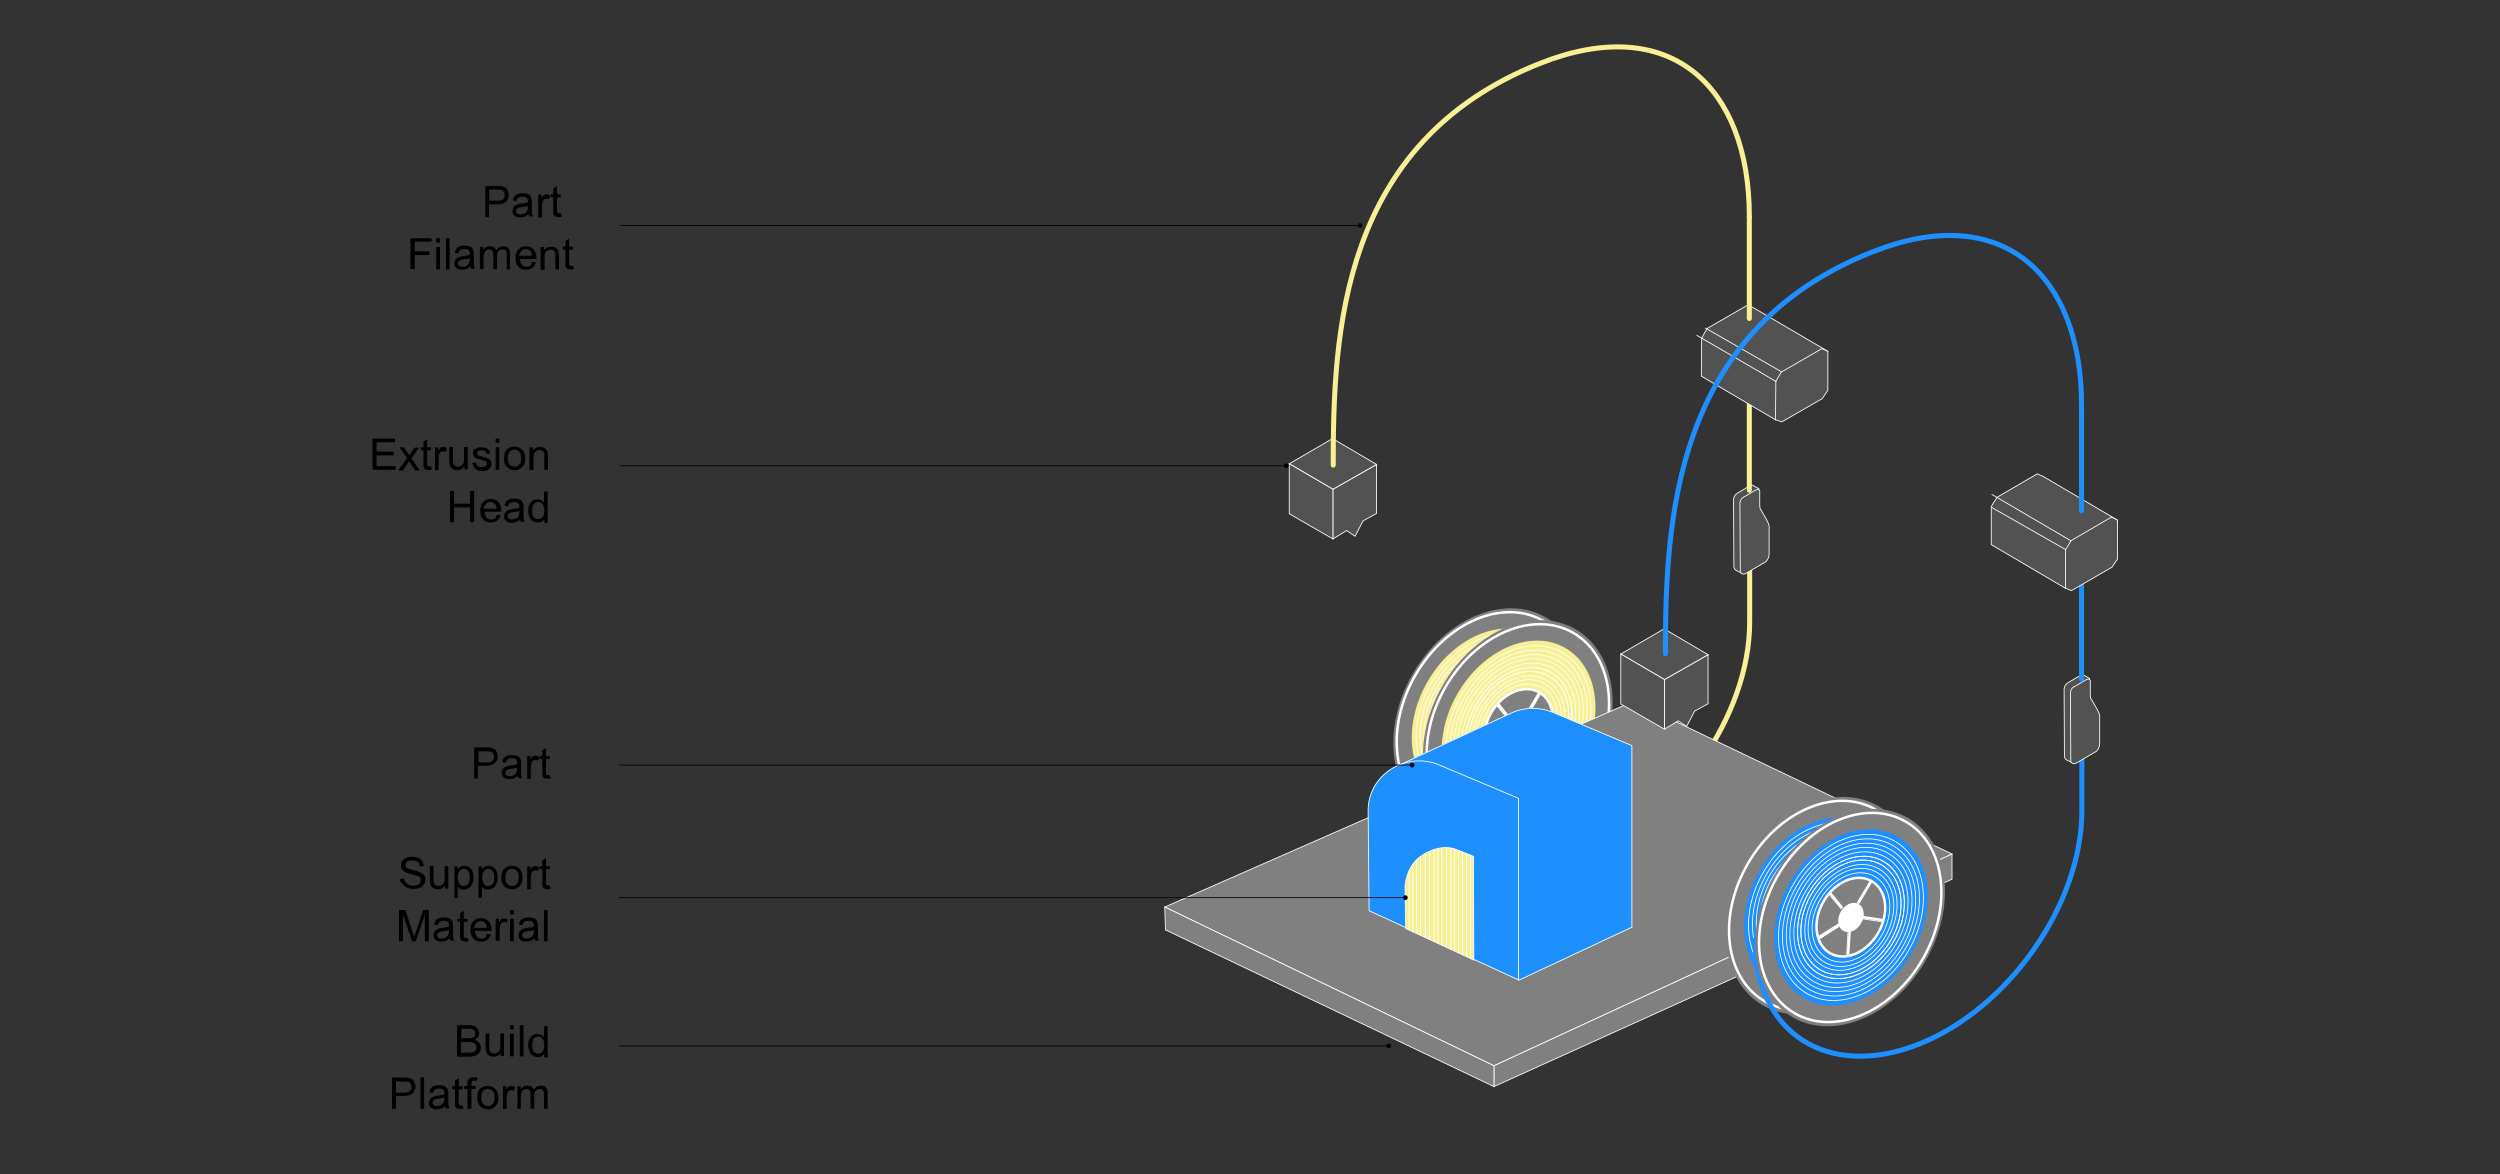 <?xml version="1.0" encoding="utf-8"?>
<!-- Generator: Adobe Illustrator 22.1.0, SVG Export Plug-In . SVG Version: 6.00 Build 0)  -->
<svg version="1.1" id="Capa_1" xmlns="http://www.w3.org/2000/svg" xmlns:xlink="http://www.w3.org/1999/xlink" x="0px" y="0px"
	 viewBox="0 0 745 350" style="enable-background:new 0 0 745 350;" xml:space="preserve">
<rect x="0" y="0" width="745" height="350" fill="#333333" stroke="none"/>
<style type="text/css">
	.st0{fill:none;stroke:#F8F095;stroke-width:1.5;stroke-linecap:round;stroke-miterlimit:10;}
	.st1{fill:#525252;stroke:#FFFFFF;stroke-width:0.25;stroke-miterlimit:10;}
	.st2{fill:#3DBEEE;}
	.st3{fill:#808080;}
	.st4{fill:#F8F095;}
	.st5{fill:#1C1F21;stroke:#FDFFFC;stroke-width:0.75;stroke-miterlimit:10;}
	.st6{fill:none;stroke:#FFFFFF;stroke-width:0.75;stroke-miterlimit:10;}
	.st7{fill:none;stroke:#FFFFFF;stroke-width:0.25;stroke-miterlimit:10;}
	.st8{fill:#FFFFFF;stroke:#FFFFFF;stroke-width:0.25;stroke-miterlimit:10;}
	.st9{fill:#FFFFFF;stroke:#000000;stroke-width:0.25;stroke-miterlimit:10;}
	.st10{fill:#FCFCFC;}
	.st11{fill:#808080;stroke:#FDFFFC;stroke-width:0.75;stroke-miterlimit:10;}
	.st12{fill:#FFFFFF;stroke:#FFFFFF;stroke-miterlimit:10;}
	.st13{fill:#808080;stroke:#FFFFFF;stroke-width:0.25;stroke-miterlimit:10;}
	.st14{fill:#BA2020;}
	.st15{fill:#1E8FFF;}
	.st16{fill:none;stroke:#EEEEEE;stroke-width:0.25;stroke-miterlimit:10;}
	.st17{fill:none;stroke:#FFFFFF;stroke-width:0.25;stroke-linecap:square;stroke-miterlimit:10;}
	.st18{fill:none;stroke:#FFFFFF;stroke-width:0.25;stroke-linecap:round;stroke-miterlimit:10;}
	.st19{fill:#F8F095;stroke:#FFFFFF;stroke-width:0.25;stroke-miterlimit:10;}
	.st20{fill:none;stroke:#1E8FFF;stroke-width:1.5;stroke-linecap:round;stroke-miterlimit:10;}
	.st21{fill:#FFFFFF;stroke:#FFFFFF;stroke-width:0.75;stroke-miterlimit:10;}
	.st22{fill:none;stroke:#FFFFFF;stroke-width:0.75;stroke-linecap:square;stroke-miterlimit:10;}
	.st23{fill:#FFFFFF;}
	.st24{fill:#525252;stroke:#FFFFFF;stroke-width:0.25;stroke-linecap:round;stroke-miterlimit:10;}
	.st25{fill:#E5E5E5;}
	.st26{clip-path:url(#SVGID_4_);fill:#737373;}
	.st27{fill:none;stroke:#000000;stroke-width:0.25;stroke-linecap:round;stroke-miterlimit:10;}
	.st28{fill:#FFFF93;}
	.st29{fill:#ECEDED;}
	.st30{fill:#7C7C7E;}
	.st31{fill:#1E90FF;}
	.st32{fill:none;stroke:#959899;stroke-width:0.75;stroke-linecap:round;stroke-miterlimit:10;}
	.st33{fill:#1C1F21;}
	.st34{fill:none;stroke:#959899;stroke-width:2;stroke-miterlimit:10;}
	.st35{fill:#F9FAFA;}
	.st36{fill:#959899;}
	.st37{fill:#848484;stroke:#1C1F21;stroke-width:0.5;stroke-miterlimit:10;}
	.st38{fill:none;stroke:#959899;stroke-width:0.75;stroke-miterlimit:10;}
	.st39{fill:none;stroke:#808080;stroke-width:0.25;stroke-miterlimit:10;}
	.st40{fill:#010000;}
	.st41{fill:#C6C6C6;}
	.st42{fill:#898989;}
	.st43{fill:#5D5D5C;}
	.st44{fill:none;stroke:#000000;stroke-width:0.25;stroke-miterlimit:10;}
	.st45{fill:#1D1D1B;}
	.st46{fill:none;stroke:#1E90FF;stroke-width:0.5;stroke-miterlimit:10;}
	.st47{fill:none;stroke:#999999;stroke-width:0.3;stroke-miterlimit:10;}
	.st48{fill:none;stroke:#999999;stroke-width:0.5;stroke-miterlimit:10;}
	.st49{fill:none;stroke:#999999;stroke-width:0.25;stroke-miterlimit:10;}
	.st50{fill:none;stroke:#959899;stroke-miterlimit:10;}
	.st51{fill:none;stroke:#737373;stroke-width:2;stroke-linecap:round;stroke-miterlimit:10;}
	.st52{fill:none;stroke:#737373;stroke-width:3;stroke-miterlimit:10;}
	.st53{fill:#393939;}
	.st54{clip-path:url(#SVGID_6_);fill:#7C7C7E;}
	.st55{clip-path:url(#SVGID_6_);fill:#2F2F2F;}
	.st56{clip-path:url(#SVGID_6_);}
	.st57{clip-path:url(#SVGID_8_);fill:#7C7C7E;}
	.st58{clip-path:url(#SVGID_8_);fill:#2F2F2F;}
	.st59{clip-path:url(#SVGID_10_);fill:#2F2F2F;}
	.st60{clip-path:url(#SVGID_12_);fill:#737373;}
	.st61{clip-path:url(#SVGID_12_);fill:#565656;}
	.st62{clip-path:url(#SVGID_14_);fill:#737373;}
	.st63{fill:#2F2F2F;}
	.st64{fill:#E78D8D;}
	.st65{fill:#AAAA7B;}
	.st66{fill:#E7E77B;}
	.st67{fill:#7B86AA;}
	.st68{fill:#7B96E7;}
	.st69{fill:#E17171;}
	.st70{clip-path:url(#SVGID_16_);fill:none;stroke:#2F2F2F;stroke-width:1.5;stroke-miterlimit:10;}
	.st71{clip-path:url(#SVGID_18_);fill:none;stroke:#E17171;stroke-width:1.5;stroke-miterlimit:10;}
	.st72{clip-path:url(#SVGID_18_);fill:none;stroke:#5A7CE1;stroke-width:1.5;stroke-miterlimit:10;}
	.st73{fill:#5A7CE1;}
	.st74{clip-path:url(#SVGID_20_);fill:#737373;}
	.st75{fill:none;stroke:#999999;stroke-width:2;stroke-linecap:round;stroke-miterlimit:10;}
	.st76{fill:none;stroke:#1E90FF;stroke-width:1.75;stroke-miterlimit:10;}
	.st77{fill:#FFFFFF;stroke:#1E90FF;stroke-width:1.75;stroke-miterlimit:10;}
	.st78{clip-path:url(#SVGID_26_);}
	.st79{fill:none;stroke:#FFFF93;stroke-linecap:round;stroke-miterlimit:10;}
	.st80{clip-path:url(#SVGID_28_);}
	.st81{clip-path:url(#SVGID_30_);}
	.st82{fill:#BB2020;}
	.st83{fill:none;stroke:#010000;stroke-width:0.25;stroke-linecap:round;stroke-miterlimit:10;}
	.st84{fill:#303030;}
	.st85{fill:none;stroke:#303030;stroke-miterlimit:10;}
	.st86{fill:none;stroke:#CBCBCB;stroke-width:0.35;stroke-miterlimit:10;}
</style>
<path class="st0" d="M424,223.9c0,27.8,21.8,41.7,48.7,31.1c26.9-10.6,48.7-41.8,48.7-69.6v-19.7"/>
<g>
	<path class="st1" d="M517.6,170.1c-0.9-0.4-0.9-1.2-0.9-1.2l-0.1-20c0-1.4,1.4-2.1,1.4-2.1l3.4-2c0.6-0.3,0.9-0.2,0.9-0.2l1.9,1.1
		l-2,9.3l-1.6,10.4l-0.9,5.2l-0.6,0.2L517.6,170.1z"/>
	<path class="st1" d="M518.5,150l0.1,20c0,0-0.2,0.9,0.9,1.1c0,0,0.1,0.1,0.9-0.3l5.8-3.4c0,0,1-0.8,1-2.4l0-8c0,0,0.2-0.4-0.8-2.2
		l-1.6-2.8c0,0-0.4-0.1-0.4-1.5l0-3.6c0,0,0.2-0.8-0.4-1c0,0-0.3-0.1-0.9,0.2l-3.4,2C519.9,147.9,518.5,148.6,518.5,150z"/>
</g>
<g>
	<polygon class="st1" points="397.2,160.6 397.2,145.8 410.2,138.4 410.2,153 406.2,155.2 403.8,159.8 401.3,158.1 	"/>
	<polygon class="st1" points="410.2,138.4 397.1,130.7 384.2,138.2 397.2,145.8 	"/>
	<polygon class="st1" points="384.2,138.2 384.2,153.1 397.2,160.6 397.2,145.8 	"/>
</g>
<line class="st2" x1="402.9" y1="249.8" x2="405.2" y2="250.2"/>
<g>
	
		<ellipse transform="matrix(0.502 -0.865 0.865 0.502 36.163 489.891)" class="st3" cx="443.3" cy="213.6" rx="34.3" ry="25.9"/>
	
		<ellipse transform="matrix(0.502 -0.865 0.865 0.502 36.297 490.028)" class="st4" cx="443.5" cy="213.5" rx="27.8" ry="21"/>
	
		<ellipse transform="matrix(0.502 -0.865 0.865 0.502 36.353 489.998)" class="st5" cx="443.5" cy="213.4" rx="12.4" ry="9.4"/>
	<ellipse transform="matrix(0.502 -0.865 0.865 0.502 36.177 489.868)" class="st6" cx="443.3" cy="213.5" rx="33" ry="24.9"/>
	
		<ellipse transform="matrix(0.502 -0.865 0.865 0.502 36.297 490.028)" class="st7" cx="443.5" cy="213.5" rx="26.2" ry="19.8"/>
	
		<ellipse transform="matrix(0.502 -0.865 0.865 0.502 36.297 490.028)" class="st7" cx="443.5" cy="213.5" rx="24.8" ry="18.7"/>
	
		<ellipse transform="matrix(0.502 -0.865 0.865 0.502 36.297 490.028)" class="st7" cx="443.5" cy="213.5" rx="23.4" ry="17.7"/>
	
		<ellipse transform="matrix(0.502 -0.865 0.865 0.502 36.297 490.028)" class="st7" cx="443.5" cy="213.5" rx="22.1" ry="16.7"/>
	
		<ellipse transform="matrix(0.502 -0.865 0.865 0.502 36.297 490.028)" class="st7" cx="443.5" cy="213.5" rx="20.7" ry="15.6"/>
	
		<ellipse transform="matrix(0.502 -0.865 0.865 0.502 36.297 490.028)" class="st7" cx="443.5" cy="213.5" rx="19.3" ry="14.6"/>
	
		<ellipse transform="matrix(0.502 -0.865 0.865 0.502 36.297 490.028)" class="st7" cx="443.5" cy="213.5" rx="18.1" ry="13.7"/>
	
		<ellipse transform="matrix(0.502 -0.865 0.865 0.502 36.297 490.028)" class="st7" cx="443.5" cy="213.5" rx="19.3" ry="14.6"/>
	
		<ellipse transform="matrix(0.502 -0.865 0.865 0.502 36.297 490.028)" class="st7" cx="443.5" cy="213.5" rx="18.1" ry="13.7"/>
	
		<ellipse transform="matrix(0.502 -0.865 0.865 0.502 36.297 490.028)" class="st7" cx="443.5" cy="213.5" rx="15.5" ry="11.7"/>
	
		<ellipse transform="matrix(0.502 -0.865 0.865 0.502 36.297 490.028)" class="st7" cx="443.5" cy="213.5" rx="16.7" ry="12.6"/>
	<line class="st8" x1="439.8" y1="215.9" x2="433.8" y2="219.8"/>
	<line class="st8" x1="447" y1="214.1" x2="453" y2="214.9"/>
	<line class="st8" x1="446" y1="209.6" x2="450" y2="202.9"/>
	<line class="st8" x1="441.1" y1="210.8" x2="437.3" y2="206.1"/>
	<line class="st7" x1="442.8" y1="217.9" x2="442.3" y2="225.2"/>
	<line class="st8" x1="445.7" y1="209.5" x2="449.7" y2="202.7"/>
	<line class="st8" x1="440.8" y1="211.2" x2="436.9" y2="206.5"/>
	<line class="st8" x1="440" y1="216.3" x2="433.9" y2="220.2"/>
	<line class="st7" x1="443.3" y1="217.8" x2="442.8" y2="225.1"/>
	<line class="st8" x1="447.2" y1="213.6" x2="453.2" y2="214.5"/>
	
		<ellipse transform="matrix(0.502 -0.865 0.865 0.502 36.297 490.028)" class="st7" cx="443.5" cy="213.5" rx="14.1" ry="10.6"/>
	
		<ellipse transform="matrix(0.502 -0.865 0.865 0.502 36.297 490.028)" class="st10" cx="443.5" cy="213.5" rx="4.2" ry="3.2"/>
	
		<ellipse transform="matrix(0.502 -0.865 0.865 0.502 36.297 490.028)" class="st7" cx="443.5" cy="213.5" rx="4.6" ry="3.5"/>
</g>
<path class="st0" d="M521.3,64.5c0-38.8-23.6-61-62.4-45.6c-59.6,23.6-61.6,80.8-61.6,119.7"/>
<line class="st0" x1="521.3" y1="146.1" x2="521.3" y2="112"/>
<g>
	
		<ellipse transform="matrix(0.502 -0.865 0.865 0.502 37.518 499.371)" class="st3" cx="452.2" cy="217.1" rx="34.3" ry="25.9"/>
	
		<ellipse transform="matrix(0.502 -0.865 0.865 0.502 37.652 499.509)" class="st4" cx="452.4" cy="217.1" rx="27.8" ry="21"/>
	<ellipse transform="matrix(0.502 -0.865 0.865 0.502 37.707 499.478)" class="st11" cx="452.4" cy="217" rx="12.4" ry="9.4"/>
	
		<ellipse transform="matrix(0.502 -0.865 0.865 0.502 37.532 499.348)" class="st6" cx="452.2" cy="217.1" rx="33" ry="24.9"/>
	
		<ellipse transform="matrix(0.502 -0.865 0.865 0.502 37.652 499.509)" class="st7" cx="452.4" cy="217.1" rx="26.2" ry="19.8"/>
	
		<ellipse transform="matrix(0.502 -0.865 0.865 0.502 37.652 499.509)" class="st7" cx="452.4" cy="217.1" rx="24.8" ry="18.7"/>
	
		<ellipse transform="matrix(0.502 -0.865 0.865 0.502 37.652 499.509)" class="st7" cx="452.4" cy="217.1" rx="23.4" ry="17.7"/>
	
		<ellipse transform="matrix(0.502 -0.865 0.865 0.502 37.652 499.509)" class="st7" cx="452.4" cy="217.1" rx="22.1" ry="16.7"/>
	
		<ellipse transform="matrix(0.502 -0.865 0.865 0.502 37.652 499.509)" class="st7" cx="452.4" cy="217.1" rx="20.7" ry="15.6"/>
	
		<ellipse transform="matrix(0.502 -0.865 0.865 0.502 37.652 499.509)" class="st7" cx="452.4" cy="217.1" rx="19.3" ry="14.6"/>
	
		<ellipse transform="matrix(0.502 -0.865 0.865 0.502 37.652 499.509)" class="st7" cx="452.4" cy="217.1" rx="18.1" ry="13.7"/>
	
		<ellipse transform="matrix(0.502 -0.865 0.865 0.502 37.652 499.509)" class="st7" cx="452.4" cy="217.1" rx="19.3" ry="14.6"/>
	
		<ellipse transform="matrix(0.502 -0.865 0.865 0.502 37.652 499.509)" class="st7" cx="452.4" cy="217.1" rx="18.1" ry="13.7"/>
	
		<ellipse transform="matrix(0.502 -0.865 0.865 0.502 37.652 499.509)" class="st7" cx="452.4" cy="217.1" rx="15.5" ry="11.7"/>
	
		<ellipse transform="matrix(0.502 -0.865 0.865 0.502 37.652 499.509)" class="st7" cx="452.4" cy="217.1" rx="16.7" ry="12.6"/>
	<line class="st8" x1="448.7" y1="219.4" x2="442.7" y2="223.4"/>
	<line class="st8" x1="455.9" y1="217.6" x2="461.9" y2="218.5"/>
	<line class="st12" x1="454.9" y1="213.2" x2="458.9" y2="206.4"/>
	<line class="st12" x1="450" y1="214.4" x2="446.2" y2="209.7"/>
	<line class="st7" x1="451.7" y1="221.4" x2="451.3" y2="228.7"/>
	<line class="st8" x1="454.6" y1="213" x2="458.6" y2="206.3"/>
	<line class="st8" x1="449.7" y1="214.7" x2="445.8" y2="210"/>
	<line class="st8" x1="448.9" y1="219.8" x2="442.9" y2="223.8"/>
	<line class="st7" x1="452.2" y1="221.4" x2="451.7" y2="228.6"/>
	<line class="st8" x1="456.1" y1="217.1" x2="462.1" y2="218"/>
	
		<ellipse transform="matrix(0.502 -0.865 0.865 0.502 37.652 499.509)" class="st7" cx="452.4" cy="217.1" rx="14.1" ry="10.6"/>
	
		<ellipse transform="matrix(0.502 -0.865 0.865 0.502 37.652 499.509)" class="st10" cx="452.4" cy="217.1" rx="4.2" ry="3.2"/>
	
		<ellipse transform="matrix(0.502 -0.865 0.865 0.502 37.652 499.509)" class="st7" cx="452.4" cy="217.1" rx="4.6" ry="3.5"/>
</g>
<g>
	<g>
		<polygon class="st13" points="581.7,254.5 445.2,317.6 347.1,270.3 486.7,209 		"/>
	</g>
	<polygon class="st13" points="581.7,262 445.2,323.8 445.2,317.6 581.7,254.5 	"/>
	<polygon class="st13" points="445.2,323.8 347.3,277.1 347.1,270.3 445.2,317.6 	"/>
</g>
<g>
	<path class="st15" d="M407.9,271.4l12,5.7l18-9l0.1,17.3l14.6,6.7l33.7-15.8v-54.1l-22.7-9.6c0,0-5.7-3.7-13.7,0l-32.7,15.2
		c0,0-9.6,3-9.5,13.9L407.9,271.4z"/>
	<g>
		<line class="st16" x1="420.1" y1="277" x2="438" y2="268.2"/>
		<g>
			<g>
				<path class="st17" d="M438.1,285.4l-0.1-27.7l-2.9-1.3c-7.1-3.1-15.1,1.9-15.1,9.4l0,11.3"/>
				<line class="st7" x1="417.2" y1="227.9" x2="449.9" y2="212.7"/>
				<line class="st18" x1="452.6" y1="292.1" x2="486.3" y2="276.3"/>
			</g>
			<path class="st17" d="M438.1,285.4l14.4,6.6v-54.1l-23.5-9.9c-10.1-4.3-21.4,3-21.3,13.7l0.3,29.7l12.2,5.6"/>
			<path class="st17" d="M449.9,212.7c3.8-1.9,8.5-2.2,12.9-0.4l23.5,9.9v54.1"/>
		</g>
	</g>
</g>
<g>
	<path class="st19" d="M418.9,276.7l-0.2-12.4c0,0,0.2-6.6,5.4-9.6c0,0,5-3.5,10-1.5l5,2l0.1,30.9L418.9,276.7z"/>
	<line class="st19" x1="438.2" y1="254.8" x2="438.2" y2="285.7"/>
	<line class="st19" x1="437" y1="254.3" x2="437" y2="285.2"/>
	<line class="st19" x1="435.8" y1="253.8" x2="435.8" y2="284.5"/>
	<line class="st19" x1="434.7" y1="253.4" x2="434.7" y2="284"/>
	<line class="st19" x1="433.5" y1="252.9" x2="433.5" y2="283.4"/>
	<line class="st19" x1="432.4" y1="252.6" x2="432.4" y2="282.9"/>
	<line class="st19" x1="431.1" y1="252.5" x2="431.1" y2="282.3"/>
	<line class="st19" x1="429.7" y1="252.6" x2="429.7" y2="281.7"/>
	<line class="st19" x1="428.5" y1="252.9" x2="428.5" y2="281.1"/>
	<line class="st19" x1="427.4" y1="253.1" x2="427.4" y2="280.6"/>
	<line class="st19" x1="426" y1="253.6" x2="426" y2="280"/>
	<line class="st19" x1="424.7" y1="254.3" x2="424.7" y2="279.4"/>
	<line class="st19" x1="423.3" y1="255.2" x2="423.3" y2="278.6"/>
	<line class="st19" x1="422.1" y1="256.3" x2="422.2" y2="278.2"/>
	<line class="st19" x1="421" y1="257.5" x2="421" y2="277.8"/>
	<line class="st19" x1="419.9" y1="259.6" x2="419.9" y2="277.1"/>
</g>
<line class="st2" x1="466.2" y1="290.9" x2="468.6" y2="291.4"/>
<g>
	
		<ellipse transform="matrix(0.502 -0.865 0.865 0.502 36.889 603.54)" class="st3" cx="542.3" cy="269.8" rx="34.3" ry="25.9"/>
	
		<ellipse transform="matrix(0.502 -0.865 0.865 0.502 37.023 603.678)" class="st15" cx="542.5" cy="269.7" rx="27.8" ry="21"/>
	
		<ellipse transform="matrix(0.502 -0.865 0.865 0.502 37.078 603.647)" class="st5" cx="542.5" cy="269.6" rx="12.4" ry="9.4"/>
	
		<ellipse transform="matrix(0.502 -0.865 0.865 0.502 36.902 603.517)" class="st6" cx="542.3" cy="269.7" rx="33" ry="24.9"/>
	
		<ellipse transform="matrix(0.502 -0.865 0.865 0.502 37.023 603.678)" class="st7" cx="542.5" cy="269.7" rx="26.2" ry="19.8"/>
	
		<ellipse transform="matrix(0.502 -0.865 0.865 0.502 37.023 603.678)" class="st7" cx="542.5" cy="269.7" rx="24.8" ry="18.7"/>
	
		<ellipse transform="matrix(0.502 -0.865 0.865 0.502 37.023 603.678)" class="st7" cx="542.5" cy="269.7" rx="23.4" ry="17.7"/>
	
		<ellipse transform="matrix(0.502 -0.865 0.865 0.502 37.023 603.678)" class="st7" cx="542.5" cy="269.7" rx="22.1" ry="16.7"/>
	
		<ellipse transform="matrix(0.502 -0.865 0.865 0.502 37.023 603.678)" class="st7" cx="542.5" cy="269.7" rx="20.7" ry="15.6"/>
	
		<ellipse transform="matrix(0.502 -0.865 0.865 0.502 37.023 603.678)" class="st7" cx="542.5" cy="269.7" rx="19.3" ry="14.6"/>
	
		<ellipse transform="matrix(0.502 -0.865 0.865 0.502 37.023 603.678)" class="st7" cx="542.5" cy="269.7" rx="18.1" ry="13.7"/>
	
		<ellipse transform="matrix(0.502 -0.865 0.865 0.502 37.023 603.678)" class="st7" cx="542.5" cy="269.7" rx="19.3" ry="14.6"/>
	
		<ellipse transform="matrix(0.502 -0.865 0.865 0.502 37.023 603.678)" class="st7" cx="542.5" cy="269.7" rx="18.1" ry="13.7"/>
	
		<ellipse transform="matrix(0.502 -0.865 0.865 0.502 37.023 603.678)" class="st7" cx="542.5" cy="269.7" rx="15.5" ry="11.7"/>
	
		<ellipse transform="matrix(0.502 -0.865 0.865 0.502 37.023 603.678)" class="st7" cx="542.5" cy="269.7" rx="16.7" ry="12.6"/>
	<line class="st8" x1="538.8" y1="272.1" x2="532.8" y2="276"/>
	<line class="st8" x1="546" y1="270.3" x2="552" y2="271.1"/>
	<line class="st8" x1="545" y1="265.8" x2="549" y2="259.1"/>
	<line class="st8" x1="540.1" y1="267" x2="536.3" y2="262.3"/>
	<line class="st7" x1="541.8" y1="274.1" x2="541.4" y2="281.3"/>
	<line class="st8" x1="544.7" y1="265.6" x2="548.7" y2="258.9"/>
	<line class="st8" x1="539.8" y1="267.4" x2="535.9" y2="262.7"/>
	<line class="st8" x1="539" y1="272.5" x2="533" y2="276.4"/>
	<line class="st7" x1="542.3" y1="274" x2="541.8" y2="281.3"/>
	<line class="st8" x1="546.2" y1="269.8" x2="552.2" y2="270.6"/>
	
		<ellipse transform="matrix(0.502 -0.865 0.865 0.502 37.023 603.678)" class="st7" cx="542.5" cy="269.7" rx="14.1" ry="10.6"/>
	
		<ellipse transform="matrix(0.502 -0.865 0.865 0.502 37.023 603.678)" class="st10" cx="542.5" cy="269.7" rx="4.2" ry="3.2"/>
	
		<ellipse transform="matrix(0.502 -0.865 0.865 0.502 37.023 603.678)" class="st7" cx="542.5" cy="269.7" rx="4.6" ry="3.5"/>
</g>
<path class="st20" d="M523,280.1c0,27.8,21.8,41.7,48.7,31.1c26.9-10.6,48.7-41.8,48.7-69.6v-19.7"/>
<g>
	
		<ellipse transform="matrix(0.502 -0.865 0.865 0.502 38.243 613.02)" class="st3" cx="551.2" cy="273.3" rx="34.3" ry="25.9"/>
	
		<ellipse transform="matrix(0.502 -0.865 0.865 0.502 38.377 613.158)" class="st15" cx="551.4" cy="273.3" rx="27.8" ry="21"/>
	
		<ellipse transform="matrix(0.502 -0.865 0.865 0.502 38.432 613.127)" class="st11" cx="551.4" cy="273.2" rx="12.4" ry="9.4"/>
	
		<ellipse transform="matrix(0.502 -0.865 0.865 0.502 38.257 612.997)" class="st6" cx="551.2" cy="273.3" rx="33" ry="24.9"/>
	
		<ellipse transform="matrix(0.502 -0.865 0.865 0.502 38.377 613.158)" class="st7" cx="551.4" cy="273.3" rx="26.2" ry="19.8"/>
	
		<ellipse transform="matrix(0.502 -0.865 0.865 0.502 38.377 613.158)" class="st7" cx="551.4" cy="273.3" rx="24.8" ry="18.7"/>
	
		<ellipse transform="matrix(0.502 -0.865 0.865 0.502 38.377 613.158)" class="st7" cx="551.4" cy="273.3" rx="23.4" ry="17.7"/>
	
		<ellipse transform="matrix(0.502 -0.865 0.865 0.502 38.377 613.158)" class="st7" cx="551.4" cy="273.3" rx="22.1" ry="16.7"/>
	
		<ellipse transform="matrix(0.502 -0.865 0.865 0.502 38.377 613.158)" class="st7" cx="551.4" cy="273.3" rx="20.7" ry="15.6"/>
	
		<ellipse transform="matrix(0.502 -0.865 0.865 0.502 38.377 613.158)" class="st7" cx="551.4" cy="273.3" rx="19.3" ry="14.6"/>
	
		<ellipse transform="matrix(0.502 -0.865 0.865 0.502 38.377 613.158)" class="st7" cx="551.4" cy="273.3" rx="18.1" ry="13.7"/>
	
		<ellipse transform="matrix(0.502 -0.865 0.865 0.502 38.377 613.158)" class="st7" cx="551.4" cy="273.3" rx="19.3" ry="14.6"/>
	
		<ellipse transform="matrix(0.502 -0.865 0.865 0.502 38.377 613.158)" class="st7" cx="551.4" cy="273.3" rx="18.1" ry="13.7"/>
	
		<ellipse transform="matrix(0.502 -0.865 0.865 0.502 38.377 613.158)" class="st7" cx="551.4" cy="273.3" rx="15.5" ry="11.7"/>
	
		<ellipse transform="matrix(0.502 -0.865 0.865 0.502 38.377 613.158)" class="st7" cx="551.4" cy="273.3" rx="16.7" ry="12.6"/>
	<line class="st12" x1="548.1" y1="275.6" x2="541.7" y2="279.6"/>
	<line class="st8" x1="554.9" y1="273.8" x2="560.9" y2="274.7"/>
	<line class="st8" x1="553.9" y1="269.4" x2="557.9" y2="262.6"/>
	<line class="st21" x1="549" y1="270.6" x2="545.2" y2="265.9"/>
	<line class="st7" x1="550.7" y1="277.6" x2="550.3" y2="284.9"/>
	<line class="st21" x1="553.6" y1="269.2" x2="557.6" y2="262.5"/>
	<line class="st8" x1="548.7" y1="270.9" x2="544.8" y2="266.2"/>
	<line class="st8" x1="547.9" y1="276" x2="541.9" y2="280"/>
	<line class="st22" x1="551.2" y1="277.6" x2="550.7" y2="284.7"/>
	<line class="st21" x1="555.1" y1="273.3" x2="561.1" y2="274.2"/>
	
		<ellipse transform="matrix(0.502 -0.865 0.865 0.502 38.377 613.158)" class="st7" cx="551.4" cy="273.3" rx="14.1" ry="10.6"/>
	
		<ellipse transform="matrix(0.502 -0.865 0.865 0.502 38.377 613.158)" class="st23" cx="551.4" cy="273.3" rx="4.6" ry="3.5"/>
</g>
<g>
	<path class="st1" d="M616.1,226.6c-0.9-0.4-0.9-1.2-0.9-1.2l-0.1-20c0-1.4,1.4-2.1,1.4-2.1l3.4-2c0.6-0.3,0.9-0.2,0.9-0.2l1.9,1.1
		l-2,9.3l-1.6,10.4L618,227l-0.6,0.2L616.1,226.6z"/>
	<path class="st1" d="M617,206.5l0.1,20c0,0-0.2,0.9,0.9,1.1c0,0,0.1,0.1,0.9-0.3l5.8-3.4c0,0,1-0.8,1-2.4l0-8c0,0,0.2-0.4-0.8-2.2
		l-1.6-2.8c0,0-0.4-0.1-0.4-1.5l0-3.6c0,0,0.2-0.8-0.4-1c0,0-0.3-0.1-0.9,0.2l-3.4,2C618.3,204.4,617,205.1,617,206.5z"/>
</g>
<line class="st20" x1="620.3" y1="202.3" x2="620.3" y2="168.2"/>
<g>
	<polygon class="st1" points="593.4,162.3 593.4,150.9 595.1,148.2 607.1,141.2 608.9,142 631,155 629.2,160.6 624.3,169 
		618.5,174.2 615.5,175.3 	"/>
	<polygon class="st1" points="615.5,163.9 617.2,161.1 629.2,154.1 631,155 631,166.6 629.4,169 617.3,176 615.5,175.3 	"/>
</g>
<polyline class="st20" points="620.3,152.2 620.3,133.3 620.3,120.7 "/>
<g>
	<polygon class="st1" points="507,112.1 507.1,100.7 508.7,97.9 520.8,90.9 522.5,91.7 544.7,104.7 542.8,110.4 538,118.7 
		532.2,123.9 529.1,125.1 	"/>
	<polygon class="st1" points="529.2,113.6 530.8,110.9 542.9,103.9 544.7,104.7 544.7,116.3 543,118.8 531,125.7 529.1,125.1 	"/>
</g>
<polyline class="st0" points="521.3,94.9 521.3,76.6 521.3,64.5 "/>
<g>
	<polygon class="st24" points="496,217.3 496,202.5 509,195.1 509,209.7 505,211.9 502.6,216.5 500.1,214.8 	"/>
	<polygon class="st24" points="509,195.1 495.9,187.4 483,194.9 496,202.5 	"/>
	<polygon class="st24" points="483,194.9 483,209.8 496,217.3 496,202.5 	"/>
</g>
<line class="st7" x1="593.5" y1="147.3" x2="617.2" y2="161.2"/>
<line class="st7" x1="593.5" y1="151.2" x2="615.6" y2="163.8"/>
<line class="st7" x1="508.1" y1="97.7" x2="530.9" y2="110.8"/>
<line class="st7" x1="505.6" y1="99.9" x2="529.3" y2="113.7"/>
<path class="st20" d="M620.3,120.7c0-38.8-23.6-61-62.4-45.6c-59.6,23.6-61.6,80.8-61.6,119.7"/>
<g>
	<path class="st40" d="M144.6,64.7v-9.3h3.5c0.6,0,1.1,0,1.4,0.1c0.5,0.1,0.8,0.2,1.1,0.4s0.6,0.5,0.7,0.9c0.2,0.4,0.3,0.8,0.3,1.3
		c0,0.8-0.3,1.5-0.8,2s-1.4,0.8-2.7,0.8h-2.4v3.8H144.6z M145.8,59.8h2.4c0.8,0,1.4-0.1,1.7-0.4c0.3-0.3,0.5-0.7,0.5-1.3
		c0-0.4-0.1-0.7-0.3-1c-0.2-0.3-0.5-0.5-0.8-0.5c-0.2-0.1-0.6-0.1-1.1-0.1h-2.4V59.8z"/>
	<path class="st40" d="M157.5,63.8c-0.4,0.4-0.8,0.6-1.2,0.8c-0.4,0.1-0.8,0.2-1.3,0.2c-0.7,0-1.3-0.2-1.7-0.5
		c-0.4-0.4-0.6-0.8-0.6-1.4c0-0.3,0.1-0.6,0.2-0.9c0.1-0.3,0.3-0.5,0.6-0.7c0.2-0.2,0.5-0.3,0.8-0.4c0.2-0.1,0.6-0.1,1-0.2
		c0.9-0.1,1.6-0.2,2-0.4c0-0.2,0-0.3,0-0.3c0-0.5-0.1-0.8-0.3-1c-0.3-0.3-0.7-0.4-1.3-0.4c-0.5,0-0.9,0.1-1.2,0.3
		c-0.3,0.2-0.4,0.5-0.6,1l-1.1-0.2c0.1-0.5,0.3-0.9,0.5-1.2s0.6-0.5,1-0.7c0.4-0.2,1-0.2,1.5-0.2c0.6,0,1,0.1,1.4,0.2
		s0.6,0.3,0.8,0.5s0.3,0.5,0.4,0.8c0,0.2,0.1,0.5,0.1,1.1v1.5c0,1.1,0,1.7,0.1,2c0,0.3,0.1,0.6,0.3,0.8h-1.2
		C157.7,64.4,157.6,64.1,157.5,63.8z M157.4,61.3c-0.4,0.2-1,0.3-1.9,0.4c-0.5,0.1-0.8,0.1-1,0.2c-0.2,0.1-0.3,0.2-0.5,0.4
		s-0.2,0.3-0.2,0.5c0,0.3,0.1,0.6,0.3,0.8c0.2,0.2,0.6,0.3,1,0.3c0.4,0,0.8-0.1,1.2-0.3s0.6-0.5,0.8-0.8c0.1-0.3,0.2-0.6,0.2-1.1
		V61.3z"/>
	<path class="st40" d="M160.4,64.7v-6.7h1v1c0.3-0.5,0.5-0.8,0.7-0.9c0.2-0.2,0.5-0.2,0.7-0.2c0.4,0,0.8,0.1,1.2,0.4l-0.4,1.1
		c-0.3-0.2-0.6-0.2-0.8-0.2c-0.2,0-0.5,0.1-0.7,0.2s-0.3,0.4-0.4,0.6c-0.1,0.4-0.2,0.9-0.2,1.3v3.5H160.4z"/>
	<path class="st40" d="M167.2,63.6l0.2,1c-0.3,0.1-0.6,0.1-0.9,0.1c-0.4,0-0.7-0.1-1-0.2c-0.2-0.1-0.4-0.3-0.5-0.5s-0.1-0.7-0.1-1.3
		v-3.9h-0.8v-0.9h0.8v-1.7l1.1-0.7v2.4h1.1v0.9H166v3.9c0,0.3,0,0.5,0.1,0.6c0,0.1,0.1,0.2,0.2,0.2c0.1,0.1,0.2,0.1,0.4,0.1
		C166.8,63.7,167,63.7,167.2,63.6z"/>
	<path class="st40" d="M122.3,80.3v-9.3h6.3V72h-5v2.9h4.4V76h-4.4v4.2H122.3z"/>
	<path class="st40" d="M130,72.3v-1.3h1.1v1.3H130z M130,80.3v-6.7h1.1v6.7H130z"/>
	<path class="st40" d="M132.9,80.3v-9.3h1.1v9.3H132.9z"/>
	<path class="st40" d="M140.2,79.4c-0.4,0.4-0.8,0.6-1.2,0.8c-0.4,0.1-0.8,0.2-1.3,0.2c-0.7,0-1.3-0.2-1.7-0.5
		c-0.4-0.4-0.6-0.8-0.6-1.4c0-0.3,0.1-0.6,0.2-0.9c0.1-0.3,0.3-0.5,0.6-0.7c0.2-0.2,0.5-0.3,0.8-0.4c0.2-0.1,0.6-0.1,1-0.2
		c0.9-0.1,1.6-0.2,2-0.4c0-0.2,0-0.3,0-0.3c0-0.5-0.1-0.8-0.3-1c-0.3-0.3-0.7-0.4-1.3-0.4c-0.5,0-0.9,0.1-1.2,0.3
		c-0.3,0.2-0.4,0.5-0.6,1l-1.1-0.2c0.1-0.5,0.3-0.9,0.5-1.2s0.6-0.5,1-0.7c0.4-0.2,1-0.2,1.5-0.2c0.6,0,1,0.1,1.4,0.2
		s0.6,0.3,0.8,0.5s0.3,0.5,0.4,0.8c0,0.2,0.1,0.5,0.1,1.1v1.5c0,1.1,0,1.7,0.1,2c0,0.3,0.1,0.6,0.3,0.8h-1.2
		C140.3,80,140.2,79.7,140.2,79.4z M140.1,76.9c-0.4,0.2-1,0.3-1.9,0.4c-0.5,0.1-0.8,0.1-1,0.2c-0.2,0.1-0.3,0.2-0.5,0.4
		s-0.2,0.3-0.2,0.5c0,0.3,0.1,0.6,0.3,0.8c0.2,0.2,0.6,0.3,1,0.3c0.4,0,0.8-0.1,1.2-0.3s0.6-0.5,0.8-0.8c0.1-0.3,0.2-0.6,0.2-1.1
		V76.9z"/>
	<path class="st40" d="M143,80.3v-6.7h1v0.9c0.2-0.3,0.5-0.6,0.8-0.8s0.8-0.3,1.2-0.3c0.5,0,0.9,0.1,1.2,0.3
		c0.3,0.2,0.5,0.5,0.7,0.9c0.5-0.8,1.2-1.2,2.1-1.2c0.7,0,1.2,0.2,1.5,0.6s0.5,0.9,0.5,1.7v4.6H151V76c0-0.5,0-0.8-0.1-1
		c-0.1-0.2-0.2-0.4-0.4-0.5c-0.2-0.1-0.4-0.2-0.7-0.2c-0.5,0-0.9,0.2-1.2,0.5s-0.5,0.8-0.5,1.5v3.9H147v-4.4c0-0.5-0.1-0.9-0.3-1.1
		s-0.5-0.4-0.9-0.4c-0.3,0-0.6,0.1-0.9,0.3c-0.3,0.2-0.5,0.4-0.6,0.7c-0.1,0.3-0.2,0.8-0.2,1.4v3.5H143z"/>
	<path class="st40" d="M158.5,78.1l1.2,0.1c-0.2,0.7-0.5,1.2-1,1.6s-1.1,0.6-1.9,0.6c-1,0-1.8-0.3-2.3-0.9c-0.6-0.6-0.9-1.5-0.9-2.6
		c0-1.1,0.3-2,0.9-2.6s1.3-0.9,2.3-0.9c0.9,0,1.6,0.3,2.2,0.9c0.6,0.6,0.9,1.5,0.9,2.6c0,0.1,0,0.2,0,0.3h-5c0,0.7,0.3,1.3,0.6,1.7
		c0.4,0.4,0.8,0.6,1.4,0.6c0.4,0,0.8-0.1,1.1-0.3S158.3,78.6,158.5,78.1z M154.7,76.2h3.8c-0.1-0.6-0.2-1-0.4-1.3
		c-0.4-0.4-0.8-0.7-1.4-0.7c-0.5,0-1,0.2-1.3,0.5C155,75.2,154.8,75.6,154.7,76.2z"/>
	<path class="st40" d="M161.1,80.3v-6.7h1v1c0.5-0.7,1.2-1.1,2.1-1.1c0.4,0,0.8,0.1,1.1,0.2c0.3,0.1,0.6,0.3,0.8,0.6
		c0.2,0.2,0.3,0.5,0.4,0.8c0,0.2,0.1,0.6,0.1,1.1v4.1h-1.1v-4.1c0-0.5,0-0.8-0.1-1s-0.2-0.4-0.5-0.6c-0.2-0.1-0.5-0.2-0.8-0.2
		c-0.5,0-0.9,0.2-1.3,0.5c-0.4,0.3-0.5,0.9-0.5,1.8v3.7H161.1z"/>
	<path class="st40" d="M170.8,79.2l0.2,1c-0.3,0.1-0.6,0.1-0.9,0.1c-0.4,0-0.7-0.1-1-0.2c-0.2-0.1-0.4-0.3-0.5-0.5s-0.1-0.7-0.1-1.3
		v-3.9h-0.8v-0.9h0.8v-1.7l1.1-0.7v2.4h1.1v0.9h-1.1v3.9c0,0.3,0,0.5,0.1,0.6c0,0.1,0.1,0.2,0.2,0.2c0.1,0.1,0.2,0.1,0.4,0.1
		C170.4,79.3,170.6,79.3,170.8,79.2z"/>
</g>
<g>
	<path class="st40" d="M111,140v-9.3h6.7v1.1h-5.5v2.8h5.1v1.1h-5.1v3.2h5.7v1.1H111z"/>
	<path class="st40" d="M118.8,140l2.5-3.5l-2.3-3.2h1.4l1,1.6c0.2,0.3,0.4,0.6,0.5,0.8c0.2-0.3,0.4-0.5,0.5-0.7l1.1-1.6h1.4
		l-2.3,3.2l2.5,3.6h-1.4l-1.4-2.1l-0.4-0.6l-1.8,2.7H118.8z"/>
	<path class="st40" d="M128.5,139l0.2,1c-0.3,0.1-0.6,0.1-0.9,0.1c-0.4,0-0.7-0.1-1-0.2c-0.2-0.1-0.4-0.3-0.5-0.5s-0.1-0.7-0.1-1.3
		v-3.9h-0.8v-0.9h0.8v-1.7l1.1-0.7v2.4h1.1v0.9h-1.1v3.9c0,0.3,0,0.5,0.1,0.6c0,0.1,0.1,0.2,0.2,0.2c0.1,0.1,0.2,0.1,0.4,0.1
		C128.1,139,128.3,139,128.5,139z"/>
	<path class="st40" d="M129.6,140v-6.7h1v1c0.3-0.5,0.5-0.8,0.7-0.9c0.2-0.2,0.5-0.2,0.7-0.2c0.4,0,0.8,0.1,1.2,0.4l-0.4,1.1
		c-0.3-0.2-0.6-0.2-0.8-0.2c-0.2,0-0.5,0.1-0.7,0.2s-0.3,0.4-0.4,0.6c-0.1,0.4-0.2,0.9-0.2,1.3v3.5H129.6z"/>
	<path class="st40" d="M138.4,140v-1c-0.5,0.8-1.2,1.1-2.1,1.1c-0.4,0-0.8-0.1-1.1-0.2c-0.3-0.2-0.6-0.3-0.8-0.6
		c-0.2-0.2-0.3-0.5-0.4-0.8c0-0.2-0.1-0.6-0.1-1.1v-4.2h1.1v3.7c0,0.6,0,1,0.1,1.2c0.1,0.3,0.2,0.5,0.5,0.7c0.2,0.2,0.5,0.3,0.9,0.3
		s0.7-0.1,1-0.3s0.5-0.4,0.6-0.7c0.1-0.3,0.2-0.7,0.2-1.3v-3.6h1.1v6.7H138.4z"/>
	<path class="st40" d="M140.7,138l1.1-0.2c0.1,0.5,0.2,0.8,0.5,1c0.3,0.2,0.7,0.4,1.2,0.4c0.5,0,0.9-0.1,1.2-0.3s0.4-0.5,0.4-0.8
		c0-0.3-0.1-0.5-0.3-0.6c-0.2-0.1-0.5-0.2-1.2-0.4c-0.8-0.2-1.4-0.4-1.7-0.5c-0.3-0.2-0.6-0.4-0.7-0.6c-0.2-0.3-0.3-0.6-0.3-0.9
		c0-0.3,0.1-0.6,0.2-0.8c0.1-0.3,0.3-0.5,0.6-0.6c0.2-0.1,0.4-0.2,0.7-0.3c0.3-0.1,0.6-0.1,1-0.1c0.5,0,1,0.1,1.4,0.2
		c0.4,0.2,0.7,0.4,0.9,0.6c0.2,0.3,0.3,0.6,0.4,1l-1.1,0.2c-0.1-0.3-0.2-0.6-0.4-0.8c-0.2-0.2-0.6-0.3-1-0.3c-0.5,0-0.9,0.1-1.1,0.3
		c-0.2,0.2-0.3,0.4-0.3,0.6c0,0.1,0,0.3,0.1,0.4c0.1,0.1,0.2,0.2,0.4,0.3c0.1,0,0.5,0.1,1,0.3c0.8,0.2,1.4,0.4,1.7,0.5
		c0.3,0.1,0.6,0.3,0.8,0.6s0.3,0.6,0.3,1c0,0.4-0.1,0.7-0.3,1.1c-0.2,0.3-0.5,0.6-1,0.8c-0.4,0.2-0.9,0.3-1.4,0.3
		c-0.9,0-1.5-0.2-2-0.5C141.2,139.2,140.9,138.7,140.7,138z"/>
	<path class="st40" d="M147.7,132v-1.3h1.1v1.3H147.7z M147.7,140v-6.7h1.1v6.7H147.7z"/>
	<path class="st40" d="M150.2,136.6c0-1.2,0.3-2.2,1-2.8c0.6-0.5,1.3-0.7,2.1-0.7c0.9,0,1.7,0.3,2.3,0.9s0.9,1.4,0.9,2.5
		c0,0.9-0.1,1.5-0.4,2c-0.3,0.5-0.6,0.9-1.1,1.2c-0.5,0.3-1,0.4-1.6,0.4c-0.9,0-1.7-0.3-2.3-0.9
		C150.4,138.6,150.2,137.8,150.2,136.6z M151.3,136.6c0,0.9,0.2,1.5,0.6,1.9s0.9,0.6,1.4,0.6c0.6,0,1-0.2,1.4-0.6s0.6-1.1,0.6-2
		c0-0.8-0.2-1.5-0.6-1.9c-0.4-0.4-0.8-0.6-1.4-0.6c-0.6,0-1,0.2-1.4,0.6S151.3,135.7,151.3,136.6z"/>
	<path class="st40" d="M157.8,140v-6.7h1v1c0.5-0.7,1.2-1.1,2.1-1.1c0.4,0,0.8,0.1,1.1,0.2c0.3,0.1,0.6,0.3,0.8,0.6
		c0.2,0.2,0.3,0.5,0.4,0.8c0,0.2,0.1,0.6,0.1,1.1v4.1h-1.1v-4.1c0-0.5,0-0.8-0.1-1s-0.2-0.4-0.5-0.6c-0.2-0.1-0.5-0.2-0.8-0.2
		c-0.5,0-0.9,0.2-1.3,0.5c-0.4,0.3-0.5,0.9-0.5,1.8v3.7H157.8z"/>
	<path class="st40" d="M134.1,155.6v-9.3h1.2v3.8h4.8v-3.8h1.2v9.3h-1.2v-4.4h-4.8v4.4H134.1z"/>
	<path class="st40" d="M148,153.4l1.2,0.1c-0.2,0.7-0.5,1.2-1,1.6s-1.1,0.6-1.9,0.6c-1,0-1.8-0.3-2.3-0.9c-0.6-0.6-0.9-1.5-0.9-2.6
		c0-1.1,0.3-2,0.9-2.6s1.3-0.9,2.3-0.9c0.9,0,1.6,0.3,2.2,0.9c0.6,0.6,0.9,1.5,0.9,2.6c0,0.1,0,0.2,0,0.3h-5c0,0.7,0.3,1.3,0.6,1.7
		c0.4,0.4,0.8,0.6,1.4,0.6c0.4,0,0.8-0.1,1.1-0.3S147.8,153.9,148,153.4z M144.2,151.6h3.8c-0.1-0.6-0.2-1-0.4-1.3
		c-0.4-0.4-0.8-0.7-1.4-0.7c-0.5,0-1,0.2-1.3,0.5C144.4,150.5,144.2,151,144.2,151.6z"/>
	<path class="st40" d="M155,154.8c-0.4,0.4-0.8,0.6-1.2,0.8c-0.4,0.1-0.8,0.2-1.3,0.2c-0.7,0-1.3-0.2-1.7-0.5
		c-0.4-0.4-0.6-0.8-0.6-1.4c0-0.3,0.1-0.6,0.2-0.9c0.1-0.3,0.3-0.5,0.6-0.7c0.2-0.2,0.5-0.3,0.8-0.4c0.2-0.1,0.6-0.1,1-0.2
		c0.9-0.1,1.6-0.2,2-0.4c0-0.2,0-0.3,0-0.3c0-0.5-0.1-0.8-0.3-1c-0.3-0.3-0.7-0.4-1.3-0.4c-0.5,0-0.9,0.1-1.2,0.3
		c-0.3,0.2-0.4,0.5-0.6,1l-1.1-0.2c0.1-0.5,0.3-0.9,0.5-1.2s0.6-0.5,1-0.7c0.4-0.2,1-0.2,1.5-0.2c0.6,0,1,0.1,1.4,0.2
		s0.6,0.3,0.8,0.5s0.3,0.5,0.4,0.8c0,0.2,0.1,0.5,0.1,1.1v1.5c0,1.1,0,1.7,0.1,2c0,0.3,0.1,0.6,0.3,0.8h-1.2
		C155.1,155.3,155,155.1,155,154.8z M154.9,152.2c-0.4,0.2-1,0.3-1.9,0.4c-0.5,0.1-0.8,0.1-1,0.2c-0.2,0.1-0.3,0.2-0.5,0.4
		s-0.2,0.3-0.2,0.5c0,0.3,0.1,0.6,0.3,0.8c0.2,0.2,0.6,0.3,1,0.3c0.4,0,0.8-0.1,1.2-0.3s0.6-0.5,0.8-0.8c0.1-0.3,0.2-0.6,0.2-1.1
		V152.2z"/>
	<path class="st40" d="M162.2,155.6v-0.9c-0.4,0.7-1.1,1-1.9,1c-0.5,0-1-0.1-1.5-0.4c-0.5-0.3-0.8-0.7-1-1.2
		c-0.2-0.5-0.4-1.1-0.4-1.8c0-0.7,0.1-1.3,0.3-1.8s0.6-1,1-1.3c0.4-0.3,1-0.4,1.5-0.4c0.4,0,0.8,0.1,1.1,0.3
		c0.3,0.2,0.6,0.4,0.8,0.7v-3.3h1.1v9.3H162.2z M158.6,152.2c0,0.9,0.2,1.5,0.5,1.9c0.4,0.4,0.8,0.6,1.3,0.6c0.5,0,0.9-0.2,1.3-0.6
		c0.3-0.4,0.5-1,0.5-1.9c0-0.9-0.2-1.6-0.5-2s-0.8-0.6-1.3-0.6c-0.5,0-0.9,0.2-1.3,0.6C158.7,150.7,158.6,151.3,158.6,152.2z"/>
</g>
<g>
	<path class="st40" d="M141.3,232v-9.3h3.5c0.6,0,1.1,0,1.4,0.1c0.5,0.1,0.8,0.2,1.1,0.4s0.6,0.5,0.7,0.9c0.2,0.4,0.3,0.8,0.3,1.3
		c0,0.8-0.3,1.5-0.8,2s-1.4,0.8-2.7,0.8h-2.4v3.8H141.3z M142.6,227.2h2.4c0.8,0,1.4-0.1,1.7-0.4c0.3-0.3,0.5-0.7,0.5-1.3
		c0-0.4-0.1-0.7-0.3-1c-0.2-0.3-0.5-0.5-0.8-0.5c-0.2-0.1-0.6-0.1-1.1-0.1h-2.4V227.2z"/>
	<path class="st40" d="M154.3,231.2c-0.4,0.4-0.8,0.6-1.2,0.8c-0.4,0.1-0.8,0.2-1.3,0.2c-0.7,0-1.3-0.2-1.7-0.5
		c-0.4-0.4-0.6-0.8-0.6-1.4c0-0.3,0.1-0.6,0.2-0.9c0.1-0.3,0.3-0.5,0.6-0.7c0.2-0.2,0.5-0.3,0.8-0.4c0.2-0.1,0.6-0.1,1-0.2
		c0.9-0.1,1.6-0.2,2-0.4c0-0.2,0-0.3,0-0.3c0-0.5-0.1-0.8-0.3-1c-0.3-0.3-0.7-0.4-1.3-0.4c-0.5,0-0.9,0.1-1.2,0.3
		c-0.3,0.2-0.4,0.5-0.6,1l-1.1-0.2c0.1-0.5,0.3-0.9,0.5-1.2s0.6-0.5,1-0.7c0.4-0.2,1-0.2,1.5-0.2c0.6,0,1,0.1,1.4,0.2
		s0.6,0.3,0.8,0.5s0.3,0.5,0.4,0.8c0,0.2,0.1,0.5,0.1,1.1v1.5c0,1.1,0,1.7,0.1,2c0,0.3,0.1,0.6,0.3,0.8h-1.2
		C154.4,231.8,154.3,231.5,154.3,231.2z M154.2,228.7c-0.4,0.2-1,0.3-1.9,0.4c-0.5,0.1-0.8,0.1-1,0.2c-0.2,0.1-0.3,0.2-0.5,0.4
		s-0.2,0.3-0.2,0.5c0,0.3,0.1,0.6,0.3,0.8c0.2,0.2,0.6,0.3,1,0.3c0.4,0,0.8-0.1,1.2-0.3s0.6-0.5,0.8-0.8c0.1-0.3,0.2-0.6,0.2-1.1
		V228.7z"/>
	<path class="st40" d="M157.1,232v-6.7h1v1c0.3-0.5,0.5-0.8,0.7-0.9c0.2-0.2,0.5-0.2,0.7-0.2c0.4,0,0.8,0.1,1.2,0.4l-0.4,1.1
		c-0.3-0.2-0.6-0.2-0.8-0.2c-0.2,0-0.5,0.1-0.7,0.2s-0.3,0.4-0.4,0.6c-0.1,0.4-0.2,0.9-0.2,1.3v3.5H157.1z"/>
	<path class="st40" d="M163.9,231l0.2,1c-0.3,0.1-0.6,0.1-0.9,0.1c-0.4,0-0.7-0.1-1-0.2c-0.2-0.1-0.4-0.3-0.5-0.5s-0.1-0.7-0.1-1.3
		v-3.9h-0.8v-0.9h0.8v-1.7l1.1-0.7v2.4h1.1v0.9h-1.1v3.9c0,0.3,0,0.5,0.1,0.6c0,0.1,0.1,0.2,0.2,0.2c0.1,0.1,0.2,0.1,0.4,0.1
		C163.5,231.1,163.7,231.1,163.9,231z"/>
</g>
<g>
	<path class="st40" d="M119.2,261.9l1.2-0.1c0.1,0.5,0.2,0.8,0.4,1.1c0.2,0.3,0.5,0.5,0.9,0.7c0.4,0.2,0.9,0.3,1.4,0.3
		c0.5,0,0.9-0.1,1.2-0.2s0.6-0.3,0.8-0.6c0.2-0.2,0.3-0.5,0.3-0.8c0-0.3-0.1-0.5-0.3-0.8s-0.4-0.4-0.8-0.5c-0.2-0.1-0.8-0.2-1.7-0.5
		s-1.5-0.4-1.8-0.6c-0.4-0.2-0.8-0.5-1-0.9c-0.2-0.3-0.3-0.7-0.3-1.2c0-0.5,0.1-0.9,0.4-1.3s0.7-0.7,1.2-0.9
		c0.5-0.2,1.1-0.3,1.7-0.3c0.7,0,1.3,0.1,1.8,0.3c0.5,0.2,0.9,0.5,1.2,1s0.4,0.9,0.5,1.5l-1.2,0.1c-0.1-0.6-0.3-1-0.6-1.3
		c-0.4-0.3-0.9-0.5-1.6-0.5c-0.7,0-1.3,0.1-1.6,0.4c-0.3,0.3-0.5,0.6-0.5,1c0,0.3,0.1,0.6,0.4,0.8c0.2,0.2,0.9,0.4,1.9,0.7
		c1,0.2,1.7,0.4,2.1,0.6c0.5,0.3,0.9,0.6,1.2,0.9s0.4,0.8,0.4,1.3c0,0.5-0.1,1-0.4,1.4c-0.3,0.4-0.7,0.8-1.2,1
		c-0.5,0.2-1.1,0.4-1.8,0.4c-0.8,0-1.5-0.1-2.1-0.4c-0.6-0.2-1-0.6-1.3-1.1C119.4,263.1,119.2,262.5,119.2,261.9z"/>
	<path class="st40" d="M132.6,264.9v-1c-0.5,0.8-1.2,1.1-2.1,1.1c-0.4,0-0.8-0.1-1.1-0.2c-0.3-0.2-0.6-0.3-0.8-0.6
		c-0.2-0.2-0.3-0.5-0.4-0.8c0-0.2-0.1-0.6-0.1-1.1v-4.2h1.1v3.7c0,0.6,0,1,0.1,1.2c0.1,0.3,0.2,0.5,0.5,0.7c0.2,0.2,0.5,0.3,0.9,0.3
		s0.7-0.1,1-0.3s0.5-0.4,0.6-0.7c0.1-0.3,0.2-0.7,0.2-1.3v-3.6h1.1v6.7H132.6z"/>
	<path class="st40" d="M135.4,267.5v-9.3h1v0.9c0.2-0.3,0.5-0.6,0.8-0.8c0.3-0.2,0.7-0.3,1.1-0.3c0.6,0,1.1,0.1,1.5,0.4
		s0.8,0.7,1,1.3c0.2,0.5,0.3,1.1,0.3,1.8c0,0.7-0.1,1.3-0.4,1.9c-0.2,0.6-0.6,1-1.1,1.3c-0.5,0.3-1,0.4-1.5,0.4
		c-0.4,0-0.7-0.1-1-0.2c-0.3-0.2-0.6-0.4-0.7-0.6v3.3H135.4z M136.4,261.5c0,0.9,0.2,1.5,0.5,1.9s0.8,0.6,1.3,0.6
		c0.5,0,0.9-0.2,1.3-0.6c0.4-0.4,0.5-1.1,0.5-2c0-0.9-0.2-1.5-0.5-1.9c-0.4-0.4-0.8-0.6-1.3-0.6c-0.5,0-0.9,0.2-1.3,0.7
		C136.6,260,136.4,260.7,136.4,261.5z"/>
	<path class="st40" d="M142.6,267.5v-9.3h1v0.9c0.2-0.3,0.5-0.6,0.8-0.8c0.3-0.2,0.7-0.3,1.1-0.3c0.6,0,1.1,0.1,1.5,0.4
		s0.8,0.7,1,1.3c0.2,0.5,0.3,1.1,0.3,1.8c0,0.7-0.1,1.3-0.4,1.9c-0.2,0.6-0.6,1-1.1,1.3c-0.5,0.3-1,0.4-1.5,0.4
		c-0.4,0-0.7-0.1-1-0.2c-0.3-0.2-0.6-0.4-0.7-0.6v3.3H142.6z M143.7,261.5c0,0.9,0.2,1.5,0.5,1.9s0.8,0.6,1.3,0.6
		c0.5,0,0.9-0.2,1.3-0.6c0.4-0.4,0.5-1.1,0.5-2c0-0.9-0.2-1.5-0.5-1.9c-0.4-0.4-0.8-0.6-1.3-0.6c-0.5,0-0.9,0.2-1.3,0.7
		C143.9,260,143.7,260.7,143.7,261.5z"/>
	<path class="st40" d="M149.4,261.5c0-1.2,0.3-2.2,1-2.8c0.6-0.5,1.3-0.7,2.1-0.7c0.9,0,1.7,0.3,2.3,0.9s0.9,1.4,0.9,2.5
		c0,0.9-0.1,1.5-0.4,2c-0.3,0.5-0.6,0.9-1.1,1.2c-0.5,0.3-1,0.4-1.6,0.4c-0.9,0-1.7-0.3-2.3-0.9
		C149.7,263.5,149.4,262.6,149.4,261.5z M150.6,261.5c0,0.9,0.2,1.5,0.6,1.9s0.9,0.6,1.4,0.6c0.6,0,1-0.2,1.4-0.6s0.6-1.1,0.6-2
		c0-0.8-0.2-1.5-0.6-1.9c-0.4-0.4-0.8-0.6-1.4-0.6c-0.6,0-1,0.2-1.4,0.6S150.6,260.6,150.6,261.5z"/>
	<path class="st40" d="M157.1,264.9v-6.7h1v1c0.3-0.5,0.5-0.8,0.7-0.9c0.2-0.2,0.5-0.2,0.7-0.2c0.4,0,0.8,0.1,1.2,0.4l-0.4,1.1
		c-0.3-0.2-0.6-0.2-0.8-0.2c-0.2,0-0.5,0.1-0.7,0.2s-0.3,0.4-0.4,0.6c-0.1,0.4-0.2,0.9-0.2,1.3v3.5H157.1z"/>
	<path class="st40" d="M163.9,263.9l0.2,1c-0.3,0.1-0.6,0.1-0.9,0.1c-0.4,0-0.7-0.1-1-0.2c-0.2-0.1-0.4-0.3-0.5-0.5
		s-0.1-0.7-0.1-1.3V259h-0.8v-0.9h0.8v-1.7l1.1-0.7v2.4h1.1v0.9h-1.1v3.9c0,0.3,0,0.5,0.1,0.6c0,0.1,0.1,0.2,0.2,0.2
		c0.1,0.1,0.2,0.1,0.4,0.1C163.5,263.9,163.7,263.9,163.9,263.9z"/>
	<path class="st40" d="M118.9,280.5v-9.3h1.9l2.2,6.6c0.2,0.6,0.4,1.1,0.4,1.4c0.1-0.3,0.3-0.8,0.5-1.5l2.2-6.5h1.7v9.3h-1.2v-7.8
		l-2.7,7.8h-1.1l-2.7-7.9v7.9H118.9z"/>
	<path class="st40" d="M134,279.6c-0.4,0.4-0.8,0.6-1.2,0.8c-0.4,0.1-0.8,0.2-1.3,0.2c-0.7,0-1.3-0.2-1.7-0.5
		c-0.4-0.4-0.6-0.8-0.6-1.4c0-0.3,0.1-0.6,0.2-0.9c0.1-0.3,0.3-0.5,0.6-0.7c0.2-0.2,0.5-0.3,0.8-0.4c0.2-0.1,0.6-0.1,1-0.2
		c0.9-0.1,1.6-0.2,2-0.4c0-0.2,0-0.3,0-0.3c0-0.5-0.1-0.8-0.3-1c-0.3-0.3-0.7-0.4-1.3-0.4c-0.5,0-0.9,0.1-1.2,0.3
		c-0.3,0.2-0.4,0.5-0.6,1l-1.1-0.2c0.1-0.5,0.3-0.9,0.5-1.2s0.6-0.5,1-0.7c0.4-0.2,1-0.2,1.5-0.2c0.6,0,1,0.1,1.4,0.2
		s0.6,0.3,0.8,0.5s0.3,0.5,0.4,0.8c0,0.2,0.1,0.5,0.1,1.1v1.5c0,1.1,0,1.7,0.1,2c0,0.3,0.1,0.6,0.3,0.8h-1.2
		C134.1,280.2,134.1,280,134,279.6z M133.9,277.1c-0.4,0.2-1,0.3-1.9,0.4c-0.5,0.1-0.8,0.1-1,0.2c-0.2,0.1-0.3,0.2-0.5,0.4
		s-0.2,0.3-0.2,0.5c0,0.3,0.1,0.6,0.3,0.8c0.2,0.2,0.6,0.3,1,0.3c0.4,0,0.8-0.1,1.2-0.3s0.6-0.5,0.8-0.8c0.1-0.3,0.2-0.6,0.2-1.1
		V277.1z"/>
	<path class="st40" d="M139.4,279.5l0.2,1c-0.3,0.1-0.6,0.1-0.9,0.1c-0.4,0-0.7-0.1-1-0.2c-0.2-0.1-0.4-0.3-0.5-0.5
		s-0.1-0.7-0.1-1.3v-3.9h-0.8v-0.9h0.8v-1.7l1.1-0.7v2.4h1.1v0.9h-1.1v3.9c0,0.3,0,0.5,0.1,0.6c0,0.1,0.1,0.2,0.2,0.2
		c0.1,0.1,0.2,0.1,0.4,0.1C139,279.5,139.1,279.5,139.4,279.5z"/>
	<path class="st40" d="M145.1,278.3l1.2,0.1c-0.2,0.7-0.5,1.2-1,1.6s-1.1,0.6-1.9,0.6c-1,0-1.8-0.3-2.3-0.9
		c-0.6-0.6-0.9-1.5-0.9-2.6c0-1.1,0.3-2,0.9-2.6s1.3-0.9,2.3-0.9c0.9,0,1.6,0.3,2.2,0.9c0.6,0.6,0.9,1.5,0.9,2.6c0,0.1,0,0.2,0,0.3
		h-5c0,0.7,0.3,1.3,0.6,1.7c0.4,0.4,0.8,0.6,1.4,0.6c0.4,0,0.8-0.1,1.1-0.3S144.9,278.8,145.1,278.3z M141.3,276.5h3.8
		c-0.1-0.6-0.2-1-0.4-1.3c-0.4-0.4-0.8-0.7-1.4-0.7c-0.5,0-1,0.2-1.3,0.5C141.6,275.4,141.4,275.9,141.3,276.5z"/>
	<path class="st40" d="M147.7,280.5v-6.7h1v1c0.3-0.5,0.5-0.8,0.7-0.9c0.2-0.2,0.5-0.2,0.7-0.2c0.4,0,0.8,0.1,1.2,0.4L151,275
		c-0.3-0.2-0.6-0.2-0.8-0.2c-0.2,0-0.5,0.1-0.7,0.2s-0.3,0.4-0.4,0.6c-0.1,0.4-0.2,0.9-0.2,1.3v3.5H147.7z"/>
	<path class="st40" d="M152,272.5v-1.3h1.1v1.3H152z M152,280.5v-6.7h1.1v6.7H152z"/>
	<path class="st40" d="M159.3,279.6c-0.4,0.4-0.8,0.6-1.2,0.8c-0.4,0.1-0.8,0.2-1.3,0.2c-0.7,0-1.3-0.2-1.7-0.5
		c-0.4-0.4-0.6-0.8-0.6-1.4c0-0.3,0.1-0.6,0.2-0.9c0.1-0.3,0.3-0.5,0.6-0.7c0.2-0.2,0.5-0.3,0.8-0.4c0.2-0.1,0.6-0.1,1-0.2
		c0.9-0.1,1.6-0.2,2-0.4c0-0.2,0-0.3,0-0.3c0-0.5-0.1-0.8-0.3-1c-0.3-0.3-0.7-0.4-1.3-0.4c-0.5,0-0.9,0.1-1.2,0.3
		c-0.3,0.2-0.4,0.5-0.6,1l-1.1-0.2c0.1-0.5,0.3-0.9,0.5-1.2s0.6-0.5,1-0.7c0.4-0.2,1-0.2,1.5-0.2c0.6,0,1,0.1,1.4,0.2
		s0.6,0.3,0.8,0.5s0.3,0.5,0.4,0.8c0,0.2,0.1,0.5,0.1,1.1v1.5c0,1.1,0,1.7,0.1,2c0,0.3,0.1,0.6,0.3,0.8h-1.2
		C159.4,280.2,159.4,280,159.3,279.6z M159.2,277.1c-0.4,0.2-1,0.3-1.9,0.4c-0.5,0.1-0.8,0.1-1,0.2c-0.2,0.1-0.3,0.2-0.5,0.4
		s-0.2,0.3-0.2,0.5c0,0.3,0.1,0.6,0.3,0.8c0.2,0.2,0.6,0.3,1,0.3c0.4,0,0.8-0.1,1.2-0.3s0.6-0.5,0.8-0.8c0.1-0.3,0.2-0.6,0.2-1.1
		V277.1z"/>
	<path class="st40" d="M162.1,280.5v-9.3h1.1v9.3H162.1z"/>
</g>
<g>
	<path class="st40" d="M136.2,314.8v-9.3h3.5c0.7,0,1.3,0.1,1.7,0.3c0.4,0.2,0.8,0.5,1,0.9c0.2,0.4,0.4,0.8,0.4,1.2
		c0,0.4-0.1,0.8-0.3,1.1s-0.5,0.6-1,0.9c0.6,0.2,1,0.4,1.3,0.8c0.3,0.4,0.5,0.9,0.5,1.4c0,0.4-0.1,0.8-0.3,1.2
		c-0.2,0.4-0.4,0.7-0.7,0.9s-0.6,0.4-1,0.5c-0.4,0.1-0.9,0.2-1.5,0.2H136.2z M137.5,309.4h2c0.5,0,0.9,0,1.2-0.1
		c0.3-0.1,0.5-0.2,0.7-0.5c0.2-0.2,0.2-0.5,0.2-0.8c0-0.3-0.1-0.6-0.2-0.8c-0.1-0.2-0.4-0.4-0.6-0.5s-0.7-0.1-1.4-0.1h-1.9V309.4z
		 M137.5,313.7h2.3c0.4,0,0.7,0,0.8,0c0.3-0.1,0.5-0.1,0.7-0.3s0.3-0.3,0.5-0.5s0.2-0.5,0.2-0.8c0-0.3-0.1-0.6-0.3-0.9
		s-0.4-0.4-0.7-0.5c-0.3-0.1-0.8-0.2-1.4-0.2h-2.2V313.7z"/>
	<path class="st40" d="M149.2,314.8v-1c-0.5,0.8-1.2,1.1-2.1,1.1c-0.4,0-0.8-0.1-1.1-0.2c-0.3-0.2-0.6-0.3-0.8-0.6
		c-0.2-0.2-0.3-0.5-0.4-0.8c0-0.2-0.1-0.6-0.1-1.1v-4.2h1.1v3.7c0,0.6,0,1,0.1,1.2c0.1,0.3,0.2,0.5,0.5,0.7c0.2,0.2,0.5,0.3,0.9,0.3
		s0.7-0.1,1-0.3s0.5-0.4,0.6-0.7c0.1-0.3,0.2-0.7,0.2-1.3v-3.6h1.1v6.7H149.2z"/>
	<path class="st40" d="M152,306.8v-1.3h1.1v1.3H152z M152,314.8v-6.7h1.1v6.7H152z"/>
	<path class="st40" d="M154.9,314.8v-9.3h1.1v9.3H154.9z"/>
	<path class="st40" d="M162.2,314.8V314c-0.4,0.7-1.1,1-1.9,1c-0.5,0-1-0.1-1.5-0.4c-0.5-0.3-0.8-0.7-1-1.2
		c-0.2-0.5-0.4-1.1-0.4-1.8c0-0.7,0.1-1.3,0.3-1.8s0.6-1,1-1.3c0.4-0.3,1-0.4,1.5-0.4c0.4,0,0.8,0.1,1.1,0.3
		c0.3,0.2,0.6,0.4,0.8,0.7v-3.3h1.1v9.3H162.2z M158.6,311.5c0,0.9,0.2,1.5,0.5,1.9c0.4,0.4,0.8,0.6,1.3,0.6c0.5,0,0.9-0.2,1.3-0.6
		c0.3-0.4,0.5-1,0.5-1.9c0-0.9-0.2-1.6-0.5-2s-0.8-0.6-1.3-0.6c-0.5,0-0.9,0.2-1.3,0.6C158.7,309.9,158.6,310.6,158.6,311.5z"/>
	<path class="st40" d="M116.8,330.4v-9.3h3.5c0.6,0,1.1,0,1.4,0.1c0.5,0.1,0.8,0.2,1.1,0.4s0.6,0.5,0.7,0.9c0.2,0.4,0.3,0.8,0.3,1.3
		c0,0.8-0.3,1.5-0.8,2s-1.4,0.8-2.7,0.8H118v3.8H116.8z M118,325.6h2.4c0.8,0,1.4-0.1,1.7-0.4c0.3-0.3,0.5-0.7,0.5-1.3
		c0-0.4-0.1-0.7-0.3-1c-0.2-0.3-0.5-0.5-0.8-0.5c-0.2-0.1-0.6-0.1-1.1-0.1H118V325.6z"/>
	<path class="st40" d="M125.3,330.4v-9.3h1.1v9.3H125.3z"/>
	<path class="st40" d="M132.6,329.6c-0.4,0.4-0.8,0.6-1.2,0.8c-0.4,0.1-0.8,0.2-1.3,0.2c-0.7,0-1.3-0.2-1.7-0.5
		c-0.4-0.4-0.6-0.8-0.6-1.4c0-0.3,0.1-0.6,0.2-0.9c0.1-0.3,0.3-0.5,0.6-0.7c0.2-0.2,0.5-0.3,0.8-0.4c0.2-0.1,0.6-0.1,1-0.2
		c0.9-0.1,1.6-0.2,2-0.4c0-0.2,0-0.3,0-0.3c0-0.5-0.1-0.8-0.3-1c-0.3-0.3-0.7-0.4-1.3-0.4c-0.5,0-0.9,0.1-1.2,0.3
		c-0.3,0.2-0.4,0.5-0.6,1l-1.1-0.2c0.1-0.5,0.3-0.9,0.5-1.2s0.6-0.5,1-0.7c0.4-0.2,1-0.2,1.5-0.2c0.6,0,1,0.1,1.4,0.2
		s0.6,0.3,0.8,0.5s0.3,0.5,0.4,0.8c0,0.2,0.1,0.5,0.1,1.1v1.5c0,1.1,0,1.7,0.1,2c0,0.3,0.1,0.6,0.3,0.8h-1.2
		C132.7,330.2,132.6,329.9,132.6,329.6z M132.5,327c-0.4,0.2-1,0.3-1.9,0.4c-0.5,0.1-0.8,0.1-1,0.2c-0.2,0.1-0.3,0.2-0.5,0.4
		s-0.2,0.3-0.2,0.5c0,0.3,0.1,0.6,0.3,0.8c0.2,0.2,0.6,0.3,1,0.3c0.4,0,0.8-0.1,1.2-0.3s0.6-0.5,0.8-0.8c0.1-0.3,0.2-0.6,0.2-1.1
		V327z"/>
	<path class="st40" d="M137.9,329.4l0.2,1c-0.3,0.1-0.6,0.1-0.9,0.1c-0.4,0-0.7-0.1-1-0.2c-0.2-0.1-0.4-0.3-0.5-0.5
		s-0.1-0.7-0.1-1.3v-3.9h-0.8v-0.9h0.8V322l1.1-0.7v2.4h1.1v0.9h-1.1v3.9c0,0.3,0,0.5,0.1,0.6c0,0.1,0.1,0.2,0.2,0.2
		c0.1,0.1,0.2,0.1,0.4,0.1C137.5,329.5,137.7,329.4,137.9,329.4z"/>
	<path class="st40" d="M139.3,330.4v-5.9h-1v-0.9h1V323c0-0.5,0-0.8,0.1-1c0.1-0.3,0.3-0.5,0.6-0.7c0.3-0.2,0.7-0.3,1.2-0.3
		c0.3,0,0.7,0,1.1,0.1l-0.2,1c-0.2,0-0.5-0.1-0.7-0.1c-0.3,0-0.6,0.1-0.7,0.2c-0.1,0.1-0.2,0.4-0.2,0.8v0.6h1.3v0.9h-1.3v5.9H139.3z
		"/>
	<path class="st40" d="M142.2,327.1c0-1.2,0.3-2.2,1-2.8c0.6-0.5,1.3-0.7,2.1-0.7c0.9,0,1.7,0.3,2.3,0.9s0.9,1.4,0.9,2.5
		c0,0.9-0.1,1.5-0.4,2c-0.3,0.5-0.6,0.9-1.1,1.2c-0.5,0.3-1,0.4-1.6,0.4c-0.9,0-1.7-0.3-2.3-0.9
		C142.5,329.1,142.2,328.2,142.2,327.1z M143.4,327.1c0,0.9,0.2,1.5,0.6,1.9s0.9,0.6,1.4,0.6c0.6,0,1-0.2,1.4-0.6s0.6-1.1,0.6-2
		c0-0.8-0.2-1.5-0.6-1.9c-0.4-0.4-0.8-0.6-1.4-0.6c-0.6,0-1,0.2-1.4,0.6S143.4,326.2,143.4,327.1z"/>
	<path class="st40" d="M149.9,330.4v-6.7h1v1c0.3-0.5,0.5-0.8,0.7-0.9c0.2-0.2,0.5-0.2,0.7-0.2c0.4,0,0.8,0.1,1.2,0.4l-0.4,1.1
		c-0.3-0.2-0.6-0.2-0.8-0.2c-0.2,0-0.5,0.1-0.7,0.2s-0.3,0.4-0.4,0.6c-0.1,0.4-0.2,0.9-0.2,1.3v3.5H149.9z"/>
	<path class="st40" d="M154.2,330.4v-6.7h1v0.9c0.2-0.3,0.5-0.6,0.8-0.8s0.8-0.3,1.2-0.3c0.5,0,0.9,0.1,1.2,0.3
		c0.3,0.2,0.5,0.5,0.7,0.9c0.5-0.8,1.2-1.2,2.1-1.2c0.7,0,1.2,0.2,1.5,0.6s0.5,0.9,0.5,1.7v4.6h-1.1v-4.2c0-0.5,0-0.8-0.1-1
		c-0.1-0.2-0.2-0.4-0.4-0.5c-0.2-0.1-0.4-0.2-0.7-0.2c-0.5,0-0.9,0.2-1.2,0.5s-0.5,0.8-0.5,1.5v3.9h-1.1v-4.4c0-0.5-0.1-0.9-0.3-1.1
		s-0.5-0.4-0.9-0.4c-0.3,0-0.6,0.1-0.9,0.3c-0.3,0.2-0.5,0.4-0.6,0.7c-0.1,0.3-0.2,0.8-0.2,1.4v3.5H154.2z"/>
</g>
<g>
	<g>
		<line class="st83" x1="184.8" y1="138.8" x2="383.4" y2="138.8"/>
		<g>
			<circle class="st40" cx="383.3" cy="138.8" r="0.7"/>
		</g>
	</g>
</g>
<g>
	<g>
		<line class="st83" x1="184.8" y1="67.2" x2="405.4" y2="67.2"/>
		<g>
			<circle class="st40" cx="405.3" cy="67.2" r="0.7"/>
		</g>
	</g>
</g>
<g>
	<g>
		<line class="st83" x1="184.6" y1="228" x2="420.9" y2="228"/>
		<g>
			<circle class="st40" cx="420.8" cy="228" r="0.7"/>
		</g>
	</g>
</g>
<g>
	<g>
		<line class="st83" x1="184.6" y1="311.7" x2="413.9" y2="311.7"/>
		<g>
			<circle class="st40" cx="413.8" cy="311.7" r="0.7"/>
		</g>
	</g>
</g>
<g>
	<g>
		<line class="st83" x1="184.6" y1="267.5" x2="418.9" y2="267.5"/>
		<g>
			<circle class="st40" cx="418.8" cy="267.5" r="0.7"/>
		</g>
	</g>
</g>
</svg>
